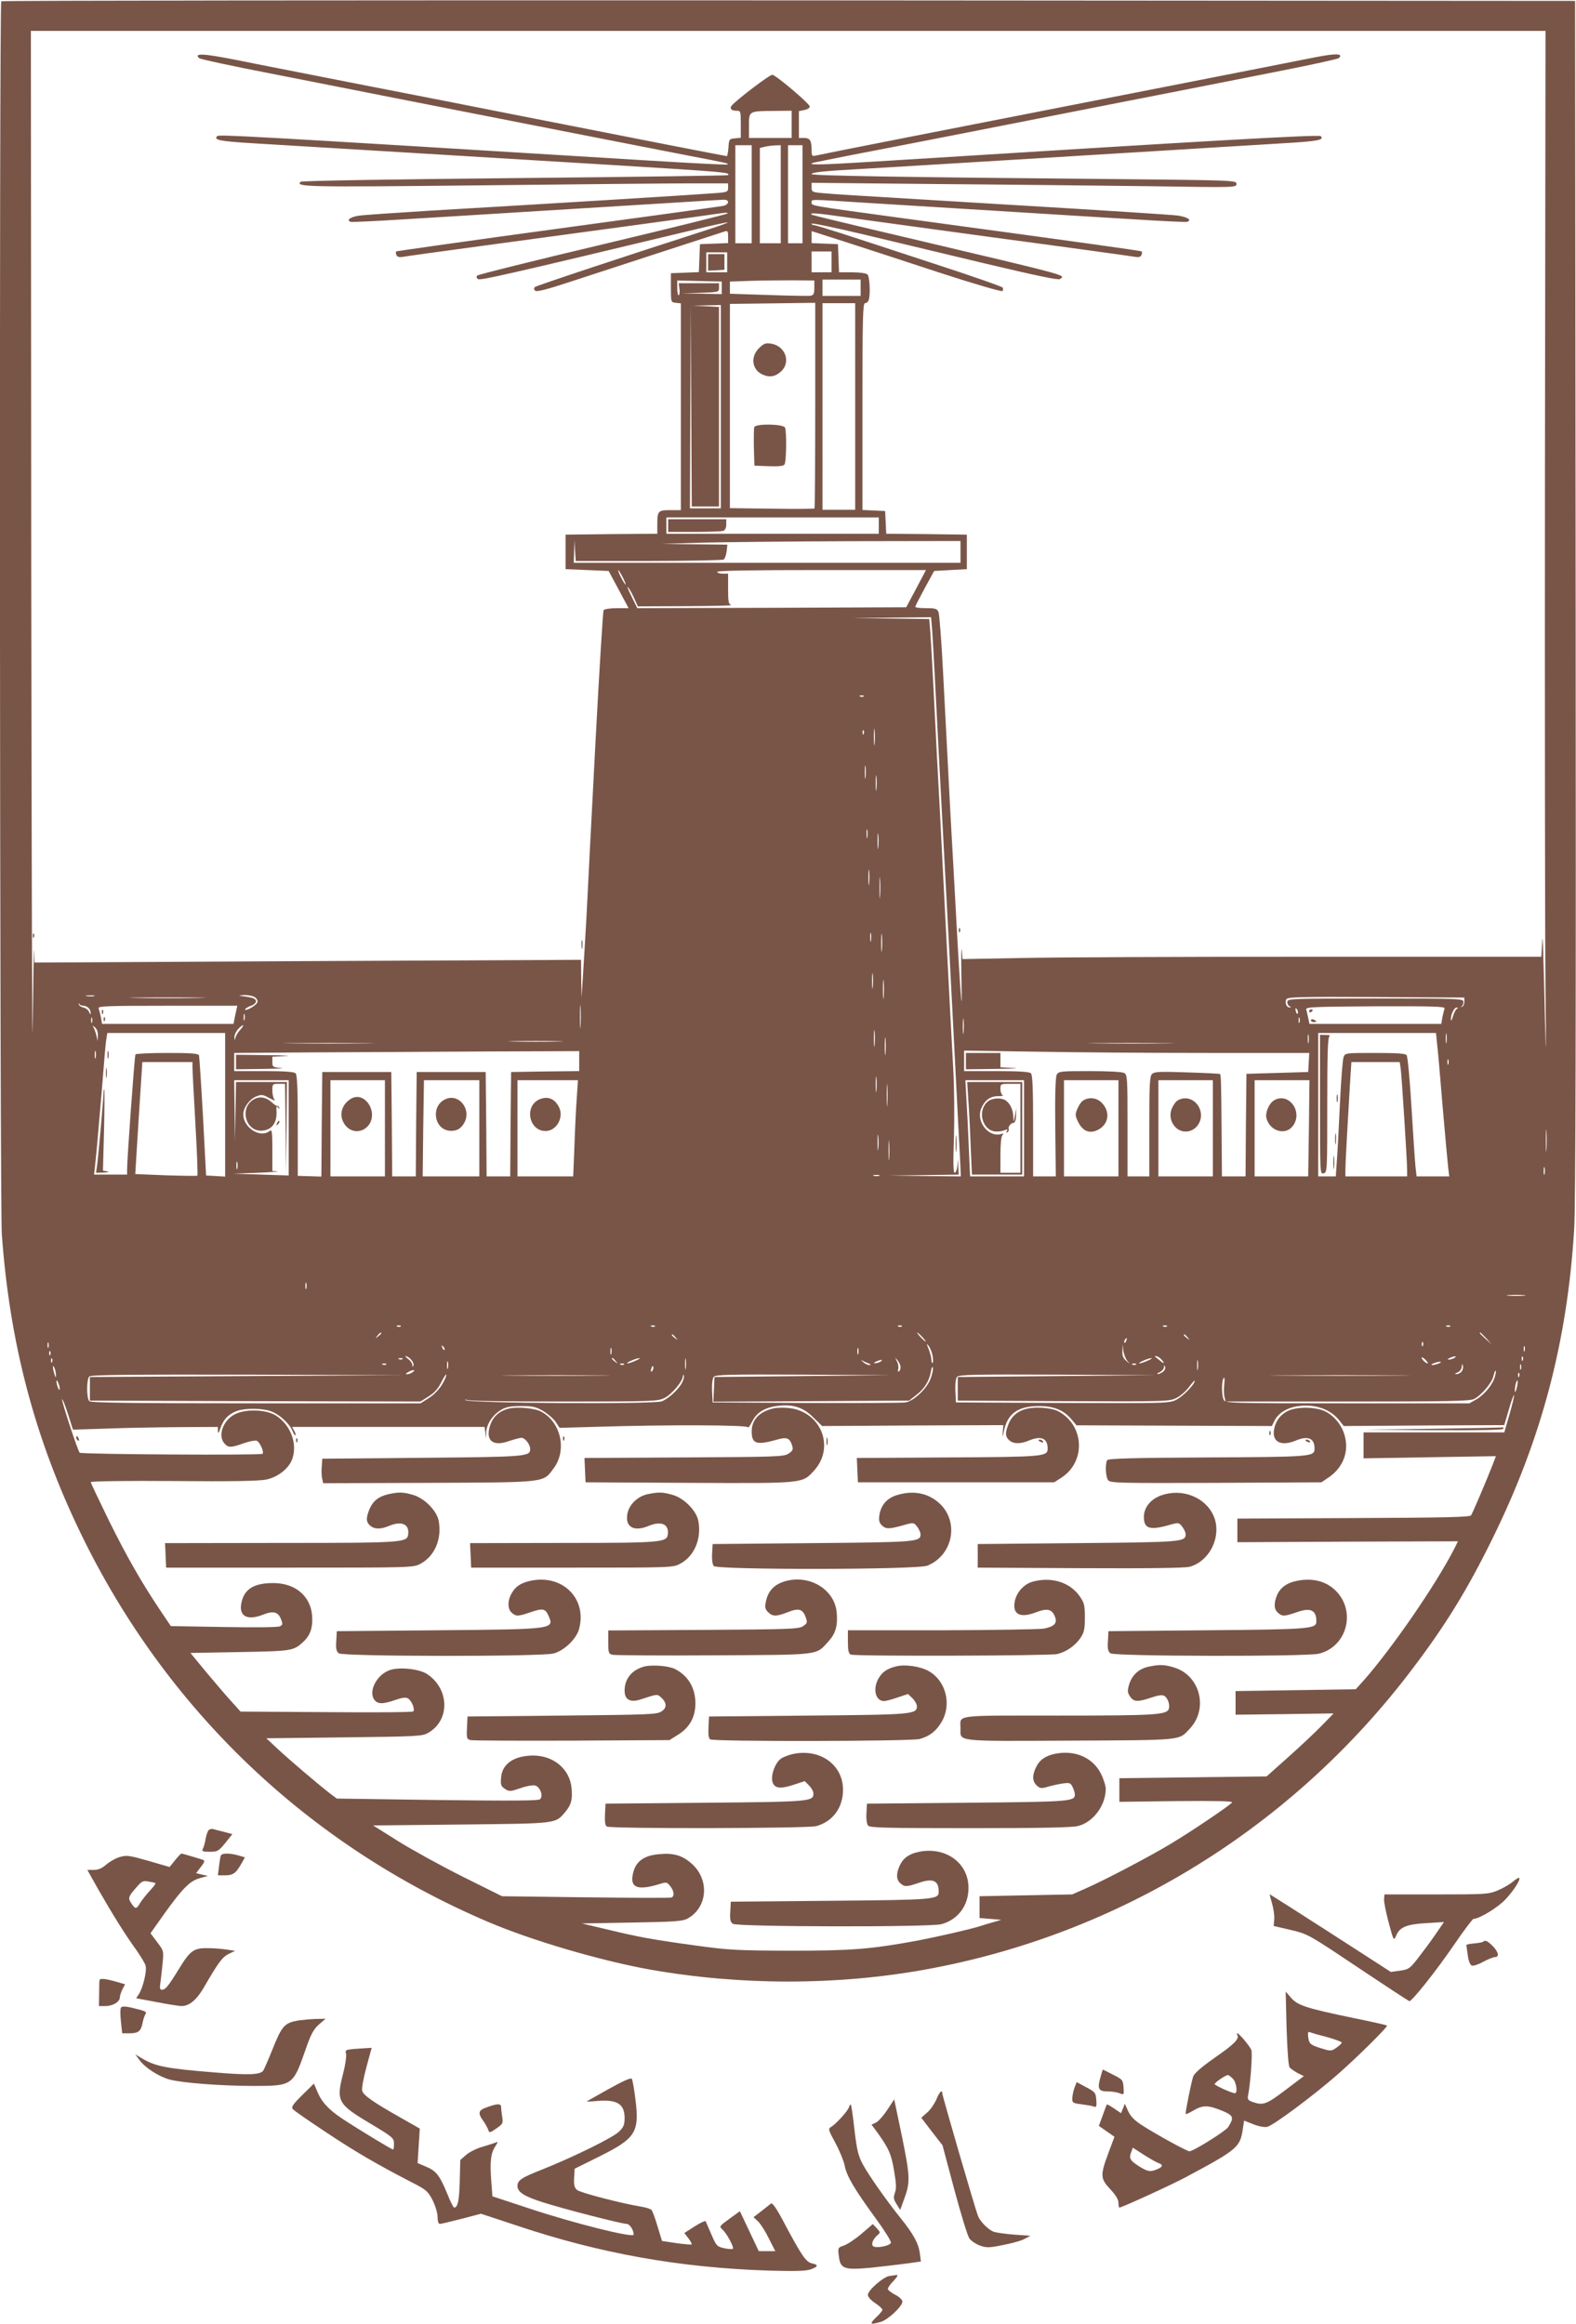 <?xml version="1.0" standalone="no"?>
<!DOCTYPE svg PUBLIC "-//W3C//DTD SVG 20010904//EN"
 "http://www.w3.org/TR/2001/REC-SVG-20010904/DTD/svg10.dtd">
<svg version="1.0" xmlns="http://www.w3.org/2000/svg"
 width="868pt" height="1280pt" viewBox="0 0 868 1280"
 preserveAspectRatio="xMidYMid meet">
<g transform="translate(0,1280) scale(0.1,-0.1)"
fill="#795548" stroke="none">
<path d="M7 12793 c-12 -11 -8 -6627 3 -6791 43 -599 181 -1124 434 -1647 469
-970 1251 -1717 2241 -2140 240 -103 622 -215 895 -264 497 -88 1029 -88 1515
0 1070 193 2026 784 2686 1659 182 240 302 436 439 715 271 550 412 1086 450
1705 8 121 10 1192 8 3470 l-3 3295 -4331 3 c-2382 1 -4334 -1 -4337 -5z
m8502 -2545 c-1 -1311 0 -2612 3 -2893 4 -344 3 -411 -2 -205 -12 488 -13 526
-17 448 l-4 -68 -1272 0 c-700 0 -1417 -3 -1594 -7 l-322 -6 -4 49 c-3 27 -4
-36 -2 -141 3 -164 2 -175 -5 -80 -4 61 -13 202 -19 315 -6 113 -22 405 -36
650 -13 245 -31 591 -40 770 -9 179 -21 335 -26 348 -8 19 -16 22 -69 22 -33
0 -60 3 -59 8 0 4 24 50 52 102 l52 95 90 5 90 5 0 95 0 95 -222 3 -222 2 -3
63 -3 62 -62 3 -63 3 0 569 c0 481 2 570 14 570 8 0 17 7 20 16 11 28 6 130
-6 142 -7 7 -41 12 -85 12 l-72 0 -3 78 -3 77 -72 3 -73 3 0 33 0 33 178 -57
c97 -31 332 -108 521 -170 190 -62 347 -108 352 -103 4 4 5 13 1 19 -4 6 -176
66 -382 133 -206 68 -436 143 -510 167 -75 24 -141 44 -148 44 -7 0 -12 4 -12
8 0 5 130 -22 289 -60 159 -38 463 -111 677 -162 270 -64 393 -90 402 -83 29
23 75 11 -843 228 -286 67 -522 124 -524 126 -14 11 16 10 104 -2 55 -8 449
-62 875 -120 426 -57 788 -107 803 -110 19 -3 30 0 34 11 3 8 4 17 1 19 -3 4
-350 52 -1330 185 -506 69 -488 66 -488 85 0 18 -14 18 265 0 127 -8 455 -28
730 -45 275 -17 626 -39 780 -48 154 -10 286 -16 293 -14 29 10 2 27 -54 35
-32 4 -432 30 -889 57 -980 59 -982 59 -1062 66 -59 5 -63 7 -63 31 l0 26 718
-7 c394 -3 921 -9 1170 -12 447 -7 452 -7 452 13 0 20 -9 20 -722 27 -1109 10
-1618 18 -1618 27 0 10 66 17 285 29 99 6 250 15 335 20 85 5 454 28 820 50
366 22 733 45 815 50 83 5 238 14 345 21 189 11 225 18 204 39 -10 10 -617
-25 -2473 -141 -289 -18 -365 -19 -320 -5 8 2 109 22 224 45 116 22 347 67
515 100 168 33 559 110 870 171 311 61 725 142 920 181 195 38 359 74 364 79
26 26 -16 27 -133 4 -69 -14 -375 -74 -680 -134 -567 -111 -709 -139 -1561
-306 -267 -52 -495 -98 -507 -101 -21 -5 -23 -1 -23 30 0 53 -9 67 -41 67
l-29 0 0 74 0 74 30 6 c16 3 30 11 30 19 0 15 -182 170 -206 175 -13 3 -207
-145 -226 -172 -10 -15 1 -26 28 -26 23 0 24 -2 24 -74 l0 -75 -32 -3 c-32 -3
-33 -5 -36 -50 -2 -27 -6 -48 -9 -48 -6 0 -494 95 -1178 230 -165 33 -532 105
-815 160 -283 56 -603 118 -710 140 -183 36 -232 38 -204 10 6 -6 183 -44 395
-85 211 -42 519 -102 684 -135 554 -109 1428 -281 1610 -316 225 -43 228 -44
222 -50 -2 -3 -193 7 -423 21 -2266 139 -2378 145 -2388 135 -21 -21 15 -28
194 -39 156 -9 1418 -86 2000 -121 617 -38 634 -40 619 -55 -3 -2 -531 -10
-1175 -16 -649 -6 -1173 -15 -1178 -20 -31 -29 28 -30 980 -20 533 6 1060 11
1172 11 l202 0 0 -24 c0 -23 -4 -25 -72 -30 -71 -6 -843 -54 -1563 -96 -192
-12 -372 -24 -399 -28 -47 -7 -71 -25 -44 -34 7 -2 139 4 293 14 154 9 505 31
780 48 275 17 603 37 730 45 126 8 240 15 252 15 33 0 29 -27 -4 -34 -16 -3
-426 -60 -913 -126 -486 -66 -886 -123 -888 -125 -3 -2 -2 -11 1 -19 4 -11 15
-14 34 -11 15 3 210 30 433 60 653 88 1282 174 1325 181 22 3 36 3 32 -2 -4
-4 -314 -81 -688 -170 -375 -89 -685 -166 -691 -172 -5 -5 -4 -13 4 -19 12 -9
146 21 1188 271 102 25 186 43 188 41 2 -2 -47 -20 -110 -40 -467 -150 -945
-309 -952 -316 -6 -6 -6 -13 1 -20 8 -8 61 5 194 49 331 108 824 269 847 276
20 7 22 4 22 -28 l0 -35 -77 -3 -78 -3 -3 -77 -3 -77 -77 -3 -77 -3 0 -80 c0
-80 0 -80 28 -83 l27 -3 0 -570 0 -569 -59 0 c-67 0 -71 -4 -71 -81 l0 -49
-252 -2 -253 -3 0 -95 0 -95 119 -5 118 -5 55 -102 55 -103 -66 0 c-36 0 -68
-5 -72 -11 -3 -6 -24 -338 -45 -738 -21 -399 -43 -827 -49 -951 -7 -124 -16
-274 -20 -335 l-7 -110 -2 104 -1 104 -1505 -7 -1505 -8 -2 64 c-2 35 -5 -151
-8 -412 -3 -261 -6 865 -8 2503 l-2 2977 4171 0 4171 0 -3 -2382z m-4149 1867
l0 -75 -117 0 -118 0 0 67 c0 82 -2 81 138 82 l97 1 0 -75z m-220 -385 l0
-270 -45 0 -45 0 0 270 0 270 45 0 45 0 0 -270z m160 0 l0 -270 -57 0 -58 0 0
262 0 263 25 6 c14 4 40 7 58 8 l32 1 0 -270z m120 0 l0 -270 -40 0 -40 0 0
270 0 270 40 0 40 0 0 -270z m160 -372 l0 -58 -55 0 -55 0 0 58 0 57 55 0 55
0 0 -57z m-575 -3 l0 -55 -57 0 -58 0 0 55 0 55 58 0 57 0 0 -55z m-30 -141
l0 -34 -110 2 -110 2 103 3 c101 4 102 4 102 28 l0 25 -111 0 -111 0 4 -30 c3
-17 1 -33 -4 -36 -4 -3 -8 14 -8 38 l0 43 122 -3 123 -3 0 -35z m510 1 c0 -32
-4 -41 -20 -44 -10 -2 -115 0 -232 4 l-213 7 0 34 0 33 113 4 c61 2 166 3 232
3 l120 -1 0 -40z m255 0 l0 -45 -105 0 -105 0 0 45 0 45 105 0 105 0 0 -45z
m-250 -647 c0 -311 -2 -567 -4 -569 -2 -2 -108 -3 -235 -1 l-231 3 0 562 0
563 235 3 235 3 0 -564z m220 -7 l0 -569 -90 0 -90 0 0 569 0 569 90 0 90 0 0
-569z m-825 -551 l75 0 0 550 0 549 -72 4 -73 3 78 2 77 2 0 -560 0 -560 -85
0 -85 0 2 563 3 562 2 -557 3 -558 75 0z m955 -105 l0 -45 -585 0 -585 0 0 45
0 45 585 0 585 0 0 -45z m-1267 -195 c221 0 407 4 413 8 6 4 13 24 16 45 l4
37 -181 2 -180 2 220 7 c121 3 491 7 823 8 l602 1 0 -60 0 -60 -1065 0 -1065
0 2 63 2 62 3 -57 4 -58 402 0z m-143 -90 c11 -22 18 -40 15 -40 -2 0 -14 18
-25 40 -11 22 -18 40 -15 40 2 0 14 -18 25 -40z m1616 -62 l-55 -103 -740 -3
-741 -2 -30 61 c-17 34 -27 59 -23 56 5 -3 20 -28 33 -56 l23 -51 266 1 c146
1 258 3 249 6 -15 4 -18 17 -18 89 l0 84 -30 0 c-16 0 -30 5 -30 10 0 7 198
10 575 10 l575 0 -54 -102z m88 -230 c3 -40 10 -167 16 -283 6 -115 15 -291
20 -390 26 -481 30 -564 40 -750 6 -110 15 -279 20 -375 5 -96 14 -269 20
-385 6 -115 15 -291 20 -390 5 -99 12 -237 16 -307 l6 -128 -198 2 -199 3 193
2 192 3 -2 43 -1 42 -4 -37 c-2 -21 -9 -38 -15 -38 -8 0 -9 56 -4 195 3 108 2
277 -4 378 -6 100 -26 488 -45 862 -19 374 -39 763 -45 865 -5 102 -14 280
-20 395 -6 116 -13 243 -16 282 l-6 73 -211 3 -212 2 217 3 216 2 6 -72z
m-377 -364 c-3 -3 -12 -4 -19 -1 -8 3 -5 6 6 6 11 1 17 -2 13 -5z m60 -261
c-2 -21 -4 -4 -4 37 0 41 2 58 4 38 2 -21 2 -55 0 -75z m-60 55 c-3 -8 -6 -5
-6 6 -1 11 2 17 5 13 3 -3 4 -12 1 -19z m10 -240 c-2 -18 -4 -6 -4 27 0 33 2
48 4 33 2 -15 2 -42 0 -60z m60 -65 c-2 -21 -4 -6 -4 32 0 39 2 55 4 38 2 -18
2 -50 0 -70z m-50 -265 c-2 -13 -4 -5 -4 17 -1 22 1 32 4 23 2 -10 2 -28 0
-40z m60 -55 c-2 -21 -4 -6 -4 32 0 39 2 55 4 38 2 -18 2 -50 0 -70z m-50
-200 c-2 -21 -4 -6 -4 32 0 39 2 55 4 38 2 -18 2 -50 0 -70z m60 -70 c-2 -27
-3 -5 -3 47 0 52 1 74 3 48 2 -27 2 -69 0 -95z m10 -295 c-2 -24 -4 -7 -4 37
0 44 2 63 4 43 2 -21 2 -57 0 -80z m-60 50 c-2 -13 -4 -5 -4 17 -1 22 1 32 4
23 2 -10 2 -28 0 -40z m10 -255 c-2 -21 -4 -6 -4 32 0 39 2 55 4 38 2 -18 2
-50 0 -70z m60 -55 c-2 -24 -4 -5 -4 42 0 47 2 66 4 43 2 -24 2 -62 0 -85z
m-4349 5 c-10 -2 -28 -2 -40 0 -13 2 -5 4 17 4 22 1 32 -1 23 -4z m887 -7 c10
-7 16 -20 12 -28 -6 -17 -67 -51 -67 -38 0 4 14 13 30 19 17 5 30 17 30 25 0
15 -17 22 -75 29 -24 3 -22 4 11 6 22 0 49 -5 59 -13z m-313 -3 c-95 -2 -248
-2 -340 0 -92 1 -14 3 173 3 187 0 262 -2 167 -3z m6973 -22 c0 -13 -6 -25
-13 -27 -7 -1 -8 0 -2 3 5 2 10 13 10 24 0 18 -14 19 -485 19 -471 0 -485 -1
-485 -19 0 -11 6 -22 13 -24 9 -4 9 -6 -1 -6 -16 -1 -26 24 -18 44 5 13 66 15
493 13 l488 -3 0 -24z m-4868 -133 c-2 -29 -3 -6 -3 52 0 58 1 81 3 53 2 -29
2 -77 0 -105z m-2738 112 c21 0 41 -19 40 -39 0 -11 -3 -10 -8 4 -4 11 -18 22
-31 25 -13 3 -25 11 -26 18 -1 7 0 8 3 2 2 -5 12 -10 22 -10z m837 -50 l-10
-50 -362 0 -362 0 -6 36 c-4 19 -10 42 -13 50 -4 12 50 14 379 14 l385 0 -11
-50z m6660 35 c-2 -7 -8 -30 -12 -49 l-6 -36 -363 0 -363 0 -7 33 c-4 17 -8
39 -11 47 -3 13 45 15 382 17 320 1 385 -1 380 -12z m-808 -26 c-3 -8 -7 -3
-11 10 -4 17 -3 21 5 13 5 -5 8 -16 6 -23z m875 23 c-6 -4 -16 -23 -21 -42 -6
-19 -11 -27 -11 -18 -2 27 17 68 31 68 10 0 10 -2 1 -8z m-6676 -59 c-3 -10
-5 -4 -5 12 0 17 2 24 5 18 2 -7 2 -21 0 -30z m3960 -70 c-2 -21 -4 -6 -4 32
0 39 2 55 4 38 2 -18 2 -50 0 -70z m-4800 55 c-3 -7 -5 -2 -5 12 0 14 2 19 5
13 2 -7 2 -19 0 -25z m6650 0 c-3 -7 -5 -2 -5 12 0 14 2 19 5 13 2 -7 2 -19 0
-25z m-5834 -41 c-12 -12 -23 -31 -26 -42 -4 -18 -5 -18 -6 2 0 12 9 33 22 46
28 29 37 25 10 -6z m-784 -31 l-1 -31 -7 31 c-4 17 -12 37 -16 45 -8 12 -6 12
8 0 10 -8 17 -26 16 -45z m4278 -53 c-2 -21 -4 -4 -4 37 0 41 2 58 4 38 2 -21
2 -55 0 -75z m3150 15 c-2 -13 -4 -3 -4 22 0 25 2 35 4 23 2 -13 2 -33 0 -45z
m-6727 -344 l0 -395 -52 3 -53 3 -17 325 c-10 178 -20 330 -22 337 -4 10 -46
13 -175 13 -93 0 -172 -4 -175 -8 -5 -8 -46 -575 -46 -634 l0 -28 -91 0 -91 0
6 53 c3 28 11 106 16 172 6 66 15 170 20 230 5 61 12 144 15 185 3 41 8 90 11
108 l5 32 324 0 325 0 0 -396z m3637 284 c-2 -24 -4 -7 -4 37 0 44 2 63 4 43
2 -21 2 -57 0 -80z m2330 60 c-2 -13 -4 -5 -4 17 -1 22 1 32 4 23 2 -10 2 -28
0 -40z m707 0 c4 -29 18 -186 31 -348 14 -162 28 -316 31 -342 l6 -48 -90 0
-90 0 -6 53 c-3 28 -13 176 -22 327 -9 151 -21 281 -27 288 -7 9 -54 12 -173
12 -161 0 -165 0 -174 -22 -5 -13 -14 -126 -20 -253 -6 -126 -13 -269 -17
-317 l-6 -88 -48 0 -49 0 0 395 0 395 324 0 325 0 5 -52z m-4841 5 c-68 -2
-178 -2 -245 0 -68 1 -13 3 122 3 135 0 190 -2 123 -3z m-1060 -10 c-112 -2
-294 -2 -405 0 -112 1 -21 2 202 2 223 0 314 -1 203 -2z m4410 0 c-106 -2
-280 -2 -385 0 -106 1 -20 2 192 2 212 0 298 -1 193 -2z m-5896 -80 c-3 -10
-5 -2 -5 17 0 19 2 27 5 18 2 -10 2 -26 0 -35z m2663 -18 l0 -55 -187 -2 -188
-3 -3 -287 -2 -288 -65 0 -65 0 -2 288 -3 287 -190 0 -190 0 -3 -287 -2 -288
-65 0 -65 0 -2 288 -3 287 -190 0 -190 0 -3 -288 -2 -288 -65 2 -65 2 0 277
c0 201 -3 279 -12 288 -8 8 -62 12 -175 12 l-163 0 0 50 0 50 413 3 c226 1
654 3 950 5 l537 2 0 -55z m3462 45 l559 0 -3 -52 -3 -53 -170 -5 -170 -5 -3
-282 -2 -283 -65 0 -65 0 -2 248 c-2 270 -3 311 -9 316 -2 2 -84 6 -181 9
-151 5 -180 4 -193 -9 -13 -13 -15 -57 -15 -290 l0 -274 -60 0 -60 0 0 280 c0
266 -1 280 -19 290 -12 6 -92 10 -190 10 -160 0 -171 -1 -181 -20 -7 -13 -10
-112 -8 -290 l3 -270 -62 0 -63 0 0 278 c0 203 -3 281 -12 290 -8 8 -65 12
-190 12 l-178 0 0 57 0 56 392 -6 c215 -4 643 -7 950 -7z m1325 -62 c-3 -7 -5
-2 -5 12 0 14 2 19 5 13 2 -7 2 -19 0 -25z m-6917 -15 c0 -16 7 -155 16 -311
9 -156 14 -286 11 -288 -2 -2 -80 -1 -173 2 l-169 7 19 308 20 309 138 0 138
0 0 -27z m6654 -5 c6 -38 36 -516 36 -565 l0 -33 -170 0 -170 0 0 38 c0 36 13
269 26 485 l7 107 133 0 133 0 5 -32z m-2887 -125 c-2 -21 -4 -6 -4 32 0 39 2
55 4 38 2 -18 2 -50 0 -70z m60 -75 c-2 -29 -3 -8 -3 47 0 55 1 79 3 53 2 -26
2 -71 0 -100z m-3297 -130 l0 -263 -152 5 -153 5 135 5 c74 3 123 7 108 8
l-28 2 0 116 c0 97 -2 115 -14 105 -51 -43 -146 16 -146 91 0 36 34 83 70 98
30 12 37 12 74 -9 23 -12 35 -16 29 -10 -7 7 -13 30 -13 51 0 37 1 38 35 38
l35 0 3 -247 2 -248 3 253 2 252 -140 0 -140 0 -3 -162 -3 -163 -2 168 -2 167
150 0 150 0 0 -262z m530 -3 l0 -265 -150 0 -150 0 0 265 0 265 150 0 150 0 0
-265z m520 0 l0 -265 -156 0 -156 0 3 265 4 265 153 0 152 0 0 -265z m537 173
c-4 -51 -10 -171 -13 -265 l-7 -173 -154 0 -153 0 0 265 0 265 166 0 167 0 -6
-92z m2463 -173 l0 -265 -148 0 -149 0 -7 153 c-3 83 -9 203 -13 265 l-6 112
161 0 162 0 0 -265z m520 0 l0 -265 -150 0 -150 0 0 265 0 265 150 0 150 0 0
-265z m520 0 l0 -265 -150 0 -150 0 0 265 0 265 150 0 150 0 0 -265z m529 0
l-4 -265 -147 0 -148 0 0 265 0 265 151 0 151 0 -3 -265z m1308 -117 c-2 -29
-3 -8 -3 47 0 55 1 79 3 53 2 -26 2 -71 0 -100z m-3680 5 c-2 -21 -4 -6 -4 32
0 39 2 55 4 38 2 -18 2 -50 0 -70z m60 -56 c-2 -23 -3 -1 -3 48 0 50 1 68 3
42 2 -26 2 -67 0 -90z m-3590 -54 c-3 -10 -5 -2 -5 17 0 19 2 27 5 18 2 -10 2
-26 0 -35z m7200 -30 c-3 -10 -5 -2 -5 17 0 19 2 27 5 18 2 -10 2 -26 0 -35z
m-3664 -10 c-7 -2 -21 -2 -30 0 -10 3 -4 5 12 5 17 0 24 -2 18 -5z m-3156
-620 c-3 -10 -5 -4 -5 12 0 17 2 24 5 18 2 -7 2 -21 0 -30z m6706 -40 c-24 -2
-62 -2 -85 0 -24 2 -5 4 42 4 47 0 66 -2 43 -4z m-6186 -169 c-3 -3 -12 -4
-19 -1 -8 3 -5 6 6 6 11 1 17 -2 13 -5z m1400 0 c-3 -3 -12 -4 -19 -1 -8 3 -5
6 6 6 11 1 17 -2 13 -5z m1360 0 c-3 -3 -12 -4 -19 -1 -8 3 -5 6 6 6 11 1 17
-2 13 -5z m1460 0 c-3 -3 -12 -4 -19 -1 -8 3 -5 6 6 6 11 1 17 -2 13 -5z
m1560 0 c-3 -3 -12 -4 -19 -1 -8 3 -5 6 6 6 11 1 17 -2 13 -5z m-5887 -38 c0
-2 -8 -10 -17 -17 -16 -13 -17 -12 -4 4 13 16 21 21 21 13z m2980 -21 c13 -14
21 -25 18 -25 -2 0 -15 11 -28 25 -13 14 -21 25 -18 25 2 0 15 -11 28 -25z
m3106 -7 l29 -33 -32 29 c-31 28 -38 36 -30 36 2 0 16 -15 33 -32z m-4465 5
c13 -16 12 -17 -3 -4 -10 7 -18 15 -18 17 0 8 8 3 21 -13z m2820 0 c13 -16 12
-17 -3 -4 -10 7 -18 15 -18 17 0 8 8 3 21 -13z m-338 -18 c-3 -9 -8 -14 -10
-11 -3 3 -2 9 2 15 9 16 15 13 8 -4z m-5936 -37 c-3 -7 -5 -2 -5 12 0 14 2 19
5 13 2 -7 2 -19 0 -25z m7570 10 c-3 -8 -6 -5 -6 6 -1 11 2 17 5 13 3 -3 4
-12 1 -19z m-2701 -55 c4 -19 4 -37 0 -40 -3 -4 -6 4 -6 16 0 12 -7 38 -15 59
-13 32 -13 35 0 18 8 -11 18 -35 21 -53z m-2688 32 c-3 -3 -9 2 -12 12 -6 14
-5 15 5 6 7 -7 10 -15 7 -18z m3760 -60 c17 -20 17 -20 -5 -1 -17 14 -23 29
-21 55 l1 36 4 -35 c3 -19 12 -44 21 -55z m2189 53 c-3 -7 -5 -2 -5 12 0 14 2
19 5 13 2 -7 2 -19 0 -25z m-5030 -15 c-3 -10 -5 -4 -5 12 0 17 2 24 5 18 2
-7 2 -21 0 -30z m1360 0 c-3 -10 -5 -4 -5 12 0 17 2 24 5 18 2 -7 2 -21 0 -30z
m-4450 -5 c-3 -8 -6 -5 -6 6 -1 11 2 17 5 13 3 -3 4 -12 1 -19z m1987 -27 c10
-11 16 -26 13 -33 -4 -9 -6 -7 -6 4 -1 9 -11 24 -23 32 -12 9 -18 16 -12 16 6
0 19 -9 28 -19z m1513 -48 c-2 -16 -4 -5 -4 22 0 28 2 40 4 28 2 -13 2 -35 0
-50z m2617 51 c24 -24 19 -30 -6 -8 -13 10 -25 20 -27 21 -2 2 1 3 7 3 6 0 18
-7 26 -16z m1470 -23 c-5 -6 -34 20 -34 30 0 5 8 1 18 -8 10 -10 17 -20 16
-22z m146 29 c-8 -5 -22 -9 -30 -9 -10 0 -8 3 5 9 27 12 43 12 25 0z m377 -12
c-3 -8 -6 -5 -6 6 -1 11 2 17 5 13 3 -3 4 -12 1 -19z m-8100 -10 c-3 -8 -6 -5
-6 6 -1 11 2 17 5 13 3 -3 4 -12 1 -19z m1930 16 c-3 -3 -12 -4 -19 -1 -8 3
-5 6 6 6 11 1 17 -2 13 -5z m1174 -11 c13 -16 12 -17 -3 -4 -10 7 -18 15 -18
17 0 8 8 3 21 -13z m110 2 c-18 -8 -38 -15 -45 -15 -15 1 46 28 64 29 8 0 0
-6 -19 -14z m1280 -14 c15 -6 18 -10 8 -10 -9 -1 -25 7 -36 17 -10 9 -14 14
-8 10 6 -4 22 -12 36 -17z m179 -22 c0 -10 -4 -20 -9 -23 -5 -4 -7 3 -4 13 3
10 0 30 -7 42 -11 23 -10 23 4 5 9 -11 16 -28 16 -37z m1361 36 c-18 -8 -38
-15 -45 -15 -15 1 46 28 64 29 8 0 0 -6 -19 -14z m276 -47 c-2 -13 -4 -3 -4
22 0 25 2 35 4 23 2 -13 2 -33 0 -45z m-4130 5 c-3 -10 -5 -2 -5 17 0 19 2 27
5 18 2 -10 2 -26 0 -35z m2383 37 c-8 -5 -22 -9 -30 -9 -10 0 -8 3 5 9 27 12
43 12 25 0z m3075 -10 c-11 -5 -27 -9 -35 -9 -9 0 -8 4 5 9 11 5 27 9 35 9 9
0 8 -4 -5 -9z m-5798 -6 c-3 -3 -12 -4 -19 -1 -8 3 -5 6 6 6 11 1 17 -2 13 -5z
m1310 0 c-3 -3 -12 -4 -19 -1 -8 3 -5 6 6 6 11 1 17 -2 13 -5z m2820 0 c-3 -3
-12 -4 -19 -1 -8 3 -5 6 6 6 11 1 17 -2 13 -5z m1793 -39 c-7 -8 -20 -15 -29
-14 -11 0 -9 3 7 9 13 6 22 19 23 32 1 18 2 19 6 5 3 -10 -1 -24 -7 -32z m327
13 c-3 -7 -5 -2 -5 12 0 14 2 19 5 13 2 -7 2 -19 0 -25z m-8069 -33 c0 -16 -2
-15 -8 5 -11 34 -11 60 0 35 5 -11 8 -29 8 -40z m3284 23 c-8 -8 -9 -4 -5 13
4 13 8 18 11 10 2 -7 -1 -18 -6 -23z m1533 -43 c-20 -54 -92 -122 -137 -130
-18 -3 -265 -4 -548 -3 l-515 3 -3 63 c-2 38 2 69 9 78 10 12 88 14 493 12
l481 -3 -485 -5 -485 -5 -3 -68 -3 -68 539 3 539 3 37 29 c47 35 74 79 83 131
4 23 9 32 11 21 2 -10 -4 -38 -13 -61z m1279 38 c-10 -7 -23 -13 -28 -12 -6 0
-1 5 12 11 12 6 22 18 23 27 0 13 2 13 6 2 3 -8 -2 -20 -13 -28z m-4134 -3
c-8 -6 -22 -10 -30 -10 -8 0 -4 6 10 13 27 15 44 12 20 -3z m5965 -17 c-10
-45 -56 -102 -100 -129 l-42 -24 -671 0 c-653 0 -672 1 -682 19 -12 24 -13
101 -1 120 5 8 7 -4 4 -32 -3 -25 -3 -57 1 -71 l6 -26 671 0 c563 0 674 2 698
14 40 21 98 89 106 125 4 17 9 31 12 31 3 0 2 -12 -2 -27z m-5800 -49 c-16
-27 -46 -58 -73 -75 l-46 -29 -906 0 c-691 0 -909 3 -918 12 -16 16 -16 120 0
136 9 9 214 11 872 10 l861 -3 -865 -5 -865 -5 0 -65 0 -65 910 -3 911 -2 46
29 c32 20 52 44 69 78 13 27 26 46 27 41 2 -4 -8 -29 -23 -54z m5932 44 c-3
-8 -6 -5 -6 6 -1 11 2 17 5 13 3 -3 4 -12 1 -19z m-5064 5 c-134 -2 -352 -2
-485 0 -134 1 -25 2 242 2 267 0 376 -1 243 -2z m453 -40 c-19 -37 -74 -87
-111 -102 -45 -17 -1077 -11 -1081 7 -1 7 0 8 3 2 3 -7 181 -10 529 -10 507 0
526 1 565 20 40 21 98 90 100 119 0 9 3 11 5 4 3 -6 -1 -24 -10 -40z m2064 37
l-545 -5 0 -65 0 -65 583 -3 c569 -2 583 -2 622 18 22 11 54 39 70 62 17 22
30 37 30 32 0 -20 -64 -85 -101 -104 -37 -20 -58 -20 -626 -18 l-588 3 -3 63
c-2 38 2 69 9 78 10 12 97 14 553 12 l541 -3 -545 -5z m1873 3 c-172 -2 -454
-2 -625 0 -172 1 -32 2 312 2 344 0 484 -1 313 -2z m-7364 -73 c0 -9 -4 -8 -9
5 -5 11 -9 27 -9 35 0 9 4 8 9 -5 5 -11 9 -27 9 -35z m8026 10 c-4 -17 -9 -30
-11 -27 -2 2 -1 18 2 36 4 17 9 30 11 27 3 -2 2 -19 -2 -36z m-41 -150 l-29
-100 -387 0 -388 0 0 -72 0 -71 365 6 364 6 -20 -52 c-32 -82 -108 -261 -117
-274 -6 -10 -151 -13 -648 -15 l-639 -3 0 -65 0 -65 608 3 607 2 -20 -40
c-101 -198 -340 -545 -498 -725 l-45 -50 -331 -5 -331 -5 0 -65 0 -65 270 3
270 4 -65 -67 c-36 -37 -119 -115 -184 -173 l-120 -107 -405 -5 -406 -5 0 -65
0 -65 314 4 c214 2 312 0 307 -7 -8 -14 -218 -156 -336 -227 -112 -68 -363
-200 -470 -247 l-75 -33 -255 -5 -255 -5 0 -60 0 -60 60 -5 60 -5 -45 -13
c-25 -7 -59 -17 -76 -23 -59 -18 -230 -57 -339 -78 -260 -48 -365 -56 -700
-56 -291 1 -338 3 -520 28 -240 33 -318 47 -495 90 l-135 32 275 5 c237 4 279
7 307 22 110 61 122 213 24 301 -51 46 -99 61 -177 54 -92 -7 -138 -43 -150
-119 -11 -67 32 -81 145 -47 41 13 44 13 62 -10 22 -27 25 -57 7 -63 -7 -3
-220 -2 -473 1 l-460 6 -215 107 c-118 59 -278 147 -355 195 l-140 88 485 5
c535 6 517 3 574 70 32 39 40 67 34 131 -10 105 -99 179 -212 179 -104 -1
-170 -45 -176 -120 -4 -42 -1 -49 23 -65 22 -14 29 -13 83 5 32 12 69 18 81
15 28 -7 47 -59 27 -76 -10 -8 -149 -9 -566 -4 l-553 8 -40 30 c-69 54 -217
180 -284 242 l-64 60 429 5 c410 5 431 6 464 26 120 70 115 242 -8 323 -43 28
-150 40 -204 22 -72 -24 -121 -117 -86 -164 18 -24 45 -25 112 -2 43 15 61 17
74 9 20 -13 39 -60 28 -71 -4 -5 -220 -6 -479 -4 l-472 3 -55 61 c-30 33 -92
106 -138 161 l-83 101 273 5 c286 5 294 7 346 54 37 33 52 70 52 126 0 120
-86 200 -215 200 -105 0 -159 -32 -175 -107 -17 -75 31 -102 119 -67 55 22 82
16 98 -23 11 -29 11 -33 -5 -41 -10 -6 -143 -7 -309 -4 l-292 5 -56 83 c-106
158 -187 300 -286 500 -54 111 -99 205 -99 210 0 5 193 8 455 6 320 -3 471 0
511 8 66 14 127 62 145 117 27 82 -10 181 -87 233 -53 36 -165 41 -228 11 -67
-33 -99 -119 -59 -163 21 -23 35 -23 105 2 31 11 63 17 72 14 17 -7 42 -62 32
-72 -9 -9 -999 -3 -1007 6 -11 11 -100 283 -97 294 2 5 16 -30 32 -79 l28 -88
187 6 c102 4 282 7 399 8 l212 1 0 -22 c1 -17 5 -12 14 15 17 47 38 71 81 91
43 21 154 21 203 0 45 -18 97 -67 113 -106 6 -16 14 -27 16 -24 3 2 0 14 -7
25 l-11 21 530 0 530 0 4 -32 4 -33 1 36 c2 45 37 97 82 123 26 16 53 21 110
21 64 0 82 -4 123 -28 26 -16 57 -43 68 -60 l21 -32 212 6 c392 12 826 10 826
-3 0 -7 10 8 23 32 26 52 72 79 149 87 80 8 135 -11 189 -66 l47 -46 499 3
499 2 -3 -37 c-2 -36 -2 -35 7 7 20 94 77 134 190 135 85 0 139 -22 183 -75
l26 -31 538 -2 538 -2 15 30 c21 42 72 73 134 80 90 12 173 -18 221 -77 l26
-33 442 3 442 2 25 85 c13 46 26 82 29 80 2 -3 -9 -50 -25 -105z"/>
<path d="M5281 7674 c0 -11 3 -14 6 -6 3 7 2 16 -1 19 -3 4 -6 -2 -5 -13z"/>
<path d="M181 7644 c0 -11 3 -14 6 -6 3 7 2 16 -1 19 -3 4 -6 -2 -5 -13z"/>
<path d="M3203 7595 c0 -22 2 -30 4 -17 2 12 2 30 0 40 -3 9 -5 -1 -4 -23z"/>
<path d="M3900 11355 l0 -46 45 2 45 3 0 43 0 43 -45 0 -45 0 0 -45z"/>
<path d="M4180 10882 c-49 -49 -38 -121 22 -146 39 -17 71 -10 103 21 51 52
19 137 -57 150 -32 5 -41 1 -68 -25z"/>
<path d="M4154 10447 c-2 -7 -3 -58 -2 -113 l3 -99 79 -3 c57 -2 82 1 87 10
10 15 12 179 3 202 -8 21 -162 24 -170 3z"/>
<path d="M3680 9905 l0 -35 144 0 c79 0 151 3 160 6 10 4 16 18 16 35 l0 29
-160 0 -160 0 0 -35z"/>
<path d="M5263 6500 c0 -41 2 -58 4 -37 2 20 2 54 0 75 -2 20 -4 3 -4 -38z"/>
<path d="M561 7224 c0 -11 3 -14 6 -6 3 7 2 16 -1 19 -3 4 -6 -2 -5 -13z"/>
<path d="M571 7184 c0 -11 3 -14 6 -6 3 7 2 16 -1 19 -3 4 -6 -2 -5 -13z"/>
<path d="M7210 7229 c0 -5 5 -7 10 -4 6 3 10 8 10 11 0 2 -4 4 -10 4 -5 0 -10
-5 -10 -11z"/>
<path d="M7220 7180 c0 -6 7 -10 15 -10 8 0 15 2 15 4 0 2 -7 6 -15 10 -8 3
-15 1 -15 -4z"/>
<path d="M592 6990 c0 -19 2 -27 5 -17 2 9 2 25 0 35 -3 9 -5 1 -5 -18z"/>
<path d="M583 6890 c0 -25 2 -35 4 -22 2 12 2 32 0 45 -2 12 -4 2 -4 -23z"/>
<path d="M570 6778 c0 -31 -28 -342 -35 -395 l-6 -43 43 1 c26 1 33 4 19 6
l-24 5 6 224 c3 123 3 224 1 224 -2 0 -4 -10 -4 -22z"/>
<path d="M7270 6716 c0 -379 0 -384 20 -379 20 5 20 14 20 378 0 289 3 374 13
378 6 3 -3 6 -20 6 l-33 1 0 -384z"/>
<path d="M7362 6750 c0 -19 2 -27 5 -17 2 9 2 25 0 35 -3 9 -5 1 -5 -18z"/>
<path d="M7353 6525 c0 -27 2 -38 4 -22 2 15 2 37 0 50 -2 12 -4 0 -4 -28z"/>
<path d="M7343 6395 c0 -33 2 -45 4 -27 2 18 2 45 0 60 -2 15 -4 0 -4 -33z"/>
<path d="M1300 6950 l0 -40 148 2 c81 1 126 3 100 5 -45 4 -48 6 -48 33 l0 29
73 4 c39 1 -6 4 -100 5 l-173 2 0 -40z"/>
<path d="M5320 6955 l0 -45 168 2 c92 1 134 4 95 5 l-73 4 0 39 0 40 -95 0
-95 0 0 -45z"/>
<path d="M1399 6745 c-83 -45 -47 -181 46 -173 51 4 80 42 78 101 -2 31 0 38
8 27 7 -10 9 -11 7 -2 -2 8 -6 12 -10 10 -3 -2 -17 7 -30 19 -31 29 -67 36
-99 18z"/>
<path d="M1526 6613 c-6 -14 -5 -15 5 -6 7 7 10 15 7 18 -3 3 -9 -2 -12 -12z"/>
<path d="M1935 6749 c-50 -29 -69 -85 -43 -132 28 -54 93 -64 133 -21 64 69
-12 196 -90 153z"/>
<path d="M2460 6748 c-92 -33 -72 -177 25 -177 34 0 56 14 73 46 38 71 -27
157 -98 131z"/>
<path d="M2972 6745 c-86 -37 -60 -175 33 -175 61 0 103 77 73 133 -24 46 -61
60 -106 42z"/>
<path d="M5333 6743 c4 -54 10 -169 13 -255 l7 -158 138 0 139 0 0 255 0 255
-151 0 -152 0 6 -97z m287 -158 l0 -245 -55 0 -55 0 0 98 c0 60 4 102 11 109
9 9 7 10 -10 6 -69 -18 -136 71 -107 141 20 46 49 68 93 68 21 0 32 3 26 5 -7
3 -13 18 -13 34 0 29 1 29 55 29 l55 0 0 -245z"/>
<path d="M5441 6733 c-62 -51 -30 -165 47 -166 15 0 36 3 46 8 15 6 17 5 11
-5 -5 -9 -4 -11 4 -6 6 4 9 11 7 15 -7 11 11 36 26 36 8 0 14 15 14 40 l2 40
-8 -40 c-7 -40 -7 -40 -9 -7 -1 37 -16 71 -40 89 -23 18 -76 16 -100 -4z"/>
<path d="M5967 6739 c-11 -6 -25 -27 -33 -46 -13 -31 -13 -38 3 -71 25 -52 62
-68 107 -47 59 28 73 93 30 144 -27 33 -71 41 -107 20z"/>
<path d="M6487 6739 c-11 -6 -25 -26 -33 -45 -25 -59 17 -127 76 -127 58 0 99
61 80 119 -19 56 -76 80 -123 53z"/>
<path d="M7017 6739 c-27 -16 -50 -68 -42 -98 18 -71 103 -97 144 -45 61 77
-20 191 -102 143z"/>
<path d="M2801 5041 c-50 -13 -84 -43 -100 -88 -30 -85 10 -123 99 -92 30 10
62 19 72 19 20 0 48 -36 48 -62 0 -41 -21 -43 -595 -48 l-550 -5 -3 -44 c-2
-25 -1 -55 3 -68 l5 -23 583 2 c656 3 627 0 687 81 74 100 39 256 -71 312 -35
19 -132 27 -178 16z"/>
<path d="M4255 5041 c-75 -19 -115 -63 -115 -126 0 -69 27 -77 143 -44 52 15
68 7 81 -38 5 -17 1 -26 -21 -40 -25 -17 -66 -18 -575 -21 l-549 -3 3 -67 3
-67 570 -3 c639 -3 623 -4 689 68 119 132 34 332 -148 345 -28 2 -64 1 -81 -4z"/>
<path d="M5659 5041 c-49 -10 -86 -39 -104 -84 -20 -49 -19 -70 3 -90 23 -21
62 -22 109 -2 67 28 103 13 103 -44 0 -44 -17 -46 -548 -49 l-503 -3 3 -67 3
-67 541 0 540 0 42 27 c135 90 123 290 -21 365 -35 18 -118 25 -168 14z"/>
<path d="M7125 5039 c-53 -12 -92 -49 -105 -100 -21 -78 30 -110 117 -74 67
28 103 13 103 -44 0 -45 -14 -46 -590 -49 -412 -2 -546 -6 -552 -15 -12 -19
-9 -92 5 -110 11 -16 53 -17 594 -15 l581 3 44 30 c78 55 109 143 83 231 -16
55 -56 104 -105 129 -40 21 -121 27 -175 14z"/>
<path d="M7895 4930 l-380 -5 383 -3 c249 -1 382 1 382 8 0 6 -1 9 -2 8 -2 -2
-174 -5 -383 -8z"/>
<path d="M6991 4904 c0 -11 3 -14 6 -6 3 7 2 16 -1 19 -3 4 -6 -2 -5 -13z"/>
<path d="M420 4881 c0 -6 4 -13 10 -16 6 -3 7 1 4 9 -7 18 -14 21 -14 7z"/>
<path d="M3101 4874 c0 -11 3 -14 6 -6 3 7 2 16 -1 19 -3 4 -6 -2 -5 -13z"/>
<path d="M4552 4860 c0 -19 2 -27 5 -17 2 9 2 25 0 35 -3 9 -5 1 -5 -18z"/>
<path d="M1631 4864 c0 -11 3 -14 6 -6 3 7 2 16 -1 19 -3 4 -6 -2 -5 -13z"/>
<path d="M5720 4866 c0 -2 7 -7 16 -10 8 -3 12 -2 9 4 -6 10 -25 14 -25 6z"/>
<path d="M7190 4866 c0 -2 7 -7 16 -10 8 -3 12 -2 9 4 -6 10 -25 14 -25 6z"/>
<path d="M2137 4569 c-52 -12 -83 -37 -102 -82 -20 -49 -19 -70 3 -90 23 -21
59 -22 105 -2 70 29 113 9 105 -48 -6 -44 -33 -46 -706 -46 l-633 -1 3 -67 3
-68 680 0 c670 0 681 0 720 21 79 41 120 138 101 237 -10 55 -78 124 -139 142
-56 17 -83 17 -140 4z"/>
<path d="M3564 4569 c-55 -13 -101 -59 -109 -110 -12 -71 37 -98 118 -64 70
29 113 9 105 -48 -6 -43 -40 -46 -581 -46 l-508 -1 3 -67 3 -68 555 0 c543 0
556 0 595 21 79 41 120 138 101 237 -10 55 -78 124 -139 142 -56 17 -82 17
-143 4z"/>
<path d="M4938 4564 c-54 -17 -87 -56 -95 -112 -4 -29 0 -41 16 -56 22 -20 40
-19 125 5 46 13 49 13 67 -10 10 -13 19 -32 19 -42 0 -42 -18 -44 -595 -49
l-550 -5 -3 -53 c-2 -31 2 -60 9 -68 18 -22 1123 -21 1177 2 146 60 177 253
57 351 -61 51 -140 64 -227 37z"/>
<path d="M6395 4563 c-58 -21 -95 -67 -95 -119 0 -65 33 -75 144 -43 46 13 49
13 67 -10 10 -13 19 -32 19 -42 0 -42 -18 -44 -595 -49 l-550 -5 0 -65 0 -65
565 -3 c386 -2 577 1 603 8 112 32 177 170 132 278 -45 105 -173 156 -290 115z"/>
<path d="M2915 4091 c-48 -12 -75 -30 -95 -64 -25 -40 -26 -89 -2 -110 24 -22
36 -21 106 3 64 22 79 19 95 -16 36 -79 41 -78 -604 -84 l-560 -5 -3 -55 c-3
-43 1 -57 14 -67 24 -18 1112 -19 1182 -1 57 14 126 79 141 134 47 170 -95
308 -274 265z"/>
<path d="M4335 4093 c-69 -17 -106 -54 -118 -121 -5 -25 -2 -37 13 -52 25 -25
46 -25 110 0 60 24 82 17 98 -30 10 -27 8 -32 -16 -48 -24 -15 -72 -17 -549
-20 l-523 -3 0 -64 c0 -59 2 -65 23 -70 12 -3 263 -5 557 -3 598 3 562 -1 633
77 40 44 52 87 45 161 -12 122 -142 204 -273 173z"/>
<path d="M5689 4088 c-47 -12 -88 -56 -99 -104 -17 -75 26 -100 116 -65 63 24
88 18 105 -26 13 -35 -5 -53 -63 -64 -23 -4 -276 -8 -560 -9 l-518 0 0 -64 c0
-49 4 -65 16 -70 25 -10 1095 -7 1137 3 49 12 98 45 128 89 20 30 24 48 24
112 0 68 -3 81 -29 118 -53 76 -154 108 -257 80z"/>
<path d="M7133 4090 c-49 -11 -83 -38 -99 -75 -19 -46 -18 -79 4 -98 24 -22
36 -21 106 3 75 26 106 11 106 -51 0 -41 -29 -44 -600 -49 l-545 -5 -3 -55
c-3 -43 1 -57 14 -67 23 -17 1082 -19 1148 -2 161 40 208 246 83 356 -55 48
-130 63 -214 43z"/>
<path d="M3551 3621 c-70 -18 -111 -67 -111 -134 0 -49 31 -67 88 -48 92 30
91 30 111 13 34 -30 36 -59 4 -79 -25 -17 -68 -18 -548 -23 l-520 -5 -3 -62
c-3 -58 -1 -63 20 -68 13 -3 264 -4 559 -3 l536 3 48 30 c63 39 95 97 95 172
0 85 -39 151 -111 189 -35 18 -124 25 -168 15z"/>
<path d="M4935 3621 c-48 -12 -75 -30 -95 -64 -35 -57 -19 -127 29 -127 10 0
44 9 75 20 l57 19 25 -24 c13 -13 24 -33 24 -43 0 -45 -23 -47 -600 -52 l-545
-5 -3 -59 c-2 -41 1 -62 10 -67 20 -13 1105 -11 1153 2 56 16 91 43 122 96 55
95 23 223 -70 277 -46 27 -132 40 -182 27z"/>
<path d="M6324 3619 c-53 -12 -89 -46 -105 -97 -10 -35 -10 -45 5 -67 20 -30
43 -31 116 -6 38 13 60 16 72 10 20 -11 33 -51 25 -73 -12 -32 -80 -36 -608
-36 -586 0 -539 6 -539 -70 0 -75 -36 -71 604 -68 627 3 597 0 658 65 105 110
58 295 -86 338 -55 17 -81 17 -142 4z"/>
<path d="M4370 3139 c-25 -5 -56 -17 -70 -27 -31 -23 -55 -89 -46 -125 9 -38
43 -43 117 -18 l61 20 24 -24 c13 -13 24 -33 24 -44 0 -44 -15 -46 -595 -51
l-550 -5 -3 -59 c-2 -41 1 -62 10 -67 20 -13 1105 -11 1153 2 92 25 148 102
148 201 0 136 -125 227 -273 197z"/>
<path d="M5813 3140 c-55 -11 -88 -34 -107 -75 -22 -45 -20 -78 4 -100 19 -17
25 -18 68 -5 26 7 63 15 83 17 30 4 37 1 47 -22 7 -14 12 -32 12 -40 0 -38
-29 -40 -595 -45 l-550 -5 -3 -53 c-2 -31 2 -60 9 -68 10 -12 99 -14 561 -14
385 0 563 3 596 12 83 21 152 113 152 205 0 16 -12 54 -27 84 -45 88 -142 130
-250 109z"/>
<path d="M5063 2600 c-55 -11 -88 -34 -107 -75 -21 -44 -20 -78 2 -98 24 -22
36 -21 106 3 75 25 106 11 106 -50 0 -43 -18 -45 -595 -50 l-550 -5 -3 -55
c-3 -43 1 -57 14 -67 24 -17 1087 -19 1149 -2 91 25 149 102 149 199 1 137
-124 229 -271 200z"/>
<path d="M1151 2721 c-6 -4 -14 -25 -18 -47 -3 -21 -10 -47 -15 -56 -8 -16 -3
-18 37 -18 46 0 50 3 100 66 l25 31 -48 13 c-26 6 -52 13 -58 15 -6 2 -16 0
-23 -4z"/>
<path d="M964 2553 l-30 -37 -117 34 c-105 30 -120 32 -157 21 -22 -6 -55 -25
-74 -41 -24 -21 -44 -30 -69 -30 l-36 0 60 -107 c79 -138 150 -252 209 -333
25 -36 49 -75 52 -88 8 -28 -15 -123 -37 -156 l-15 -23 112 -21 c62 -12 124
-22 138 -22 42 0 83 34 122 101 81 140 102 168 137 186 l36 17 -45 7 c-25 4
-73 8 -106 8 -77 1 -97 -13 -160 -117 -58 -94 -73 -112 -92 -112 -12 0 -13 9
-8 43 3 23 9 71 12 107 6 63 5 66 -31 113 l-36 48 72 102 c104 145 143 185
198 201 l46 13 -32 7 -33 8 26 34 c20 25 23 35 13 39 -23 8 -114 35 -120 35
-3 0 -19 -17 -35 -37z m-108 -126 c3 -2 -12 -22 -32 -43 -19 -21 -43 -51 -52
-66 -20 -34 -26 -35 -46 -6 -22 32 -21 39 21 87 33 39 40 43 71 37 19 -3 36
-7 38 -9z"/>
<path d="M1216 2578 c-3 -7 -7 -34 -10 -60 l-6 -48 38 0 c45 0 61 11 90 62
l21 37 -37 11 c-50 14 -92 13 -96 -2z"/>
<path d="M8331 2434 c-17 -14 -55 -36 -84 -48 -49 -20 -68 -21 -337 -21 l-285
0 -2 -25 c-2 -14 10 -72 25 -129 28 -104 28 -104 42 -72 19 46 58 62 168 68
l95 6 -51 -74 c-28 -41 -72 -99 -96 -130 -41 -52 -49 -58 -95 -64 l-51 -7
-333 215 c-182 117 -333 213 -334 213 -1 -1 5 -24 13 -51 8 -28 14 -67 12 -87
l-3 -37 95 -22 c95 -23 96 -24 370 -207 151 -101 278 -184 282 -185 13 -3 149
168 246 310 53 78 102 142 107 143 34 1 136 64 176 107 46 49 85 110 76 119
-2 3 -19 -7 -36 -22z"/>
<path d="M8168 2104 c-4 -3 -26 -7 -50 -9 -23 -2 -42 -6 -42 -9 1 -4 4 -29 8
-57 4 -31 13 -52 22 -56 8 -3 37 6 63 21 27 14 56 26 65 26 25 0 19 29 -13 61
-29 29 -42 34 -53 23z"/>
<path d="M548 1893 c-1 -5 -2 -38 -2 -75 l-1 -68 35 0 c41 0 80 23 80 48 0 9
7 29 14 44 l15 28 -52 15 c-56 16 -86 19 -89 8z"/>
<path d="M7086 1627 c4 -123 10 -207 17 -215 6 -7 26 -21 44 -31 l34 -17 -102
-77 c-104 -79 -122 -85 -178 -66 -28 10 -31 15 -27 38 13 61 25 232 18 249 -8
21 -68 92 -77 92 -4 0 -3 -4 0 -10 12 -20 -18 -51 -124 -124 -71 -50 -112 -85
-119 -103 -9 -24 -42 -185 -42 -207 0 -4 20 5 45 20 52 30 81 29 164 -6 55
-24 58 -35 25 -87 -14 -22 -192 -133 -213 -133 -14 0 -196 100 -265 146 -39
25 -61 49 -73 76 l-18 40 -10 -26 -11 -26 -38 26 c-21 14 -39 24 -40 22 -1 -1
-12 -29 -23 -61 l-21 -57 43 -30 43 -30 -34 -91 c-45 -122 -44 -139 11 -198
30 -32 45 -57 45 -75 0 -14 2 -26 5 -26 13 0 289 126 365 167 286 153 300 165
315 266 l7 46 51 -20 c30 -12 61 -18 77 -14 33 7 258 175 389 290 107 94 277
262 270 268 -2 2 -85 21 -184 41 -259 54 -307 69 -344 111 l-30 35 5 -203z
m227 -49 c42 -12 77 -25 77 -29 0 -4 -13 -17 -29 -28 -27 -19 -31 -20 -77 -6
-66 20 -74 26 -79 64 -3 27 -1 32 13 26 9 -4 52 -16 95 -27z m-523 -228 c20
-20 28 -80 11 -80 -16 0 -111 43 -111 50 0 9 60 50 73 50 4 0 16 -9 27 -20z
m-409 -465 c26 -9 24 -20 -6 -33 -38 -17 -53 -15 -101 15 -50 32 -57 44 -44
78 l9 25 62 -40 c33 -21 70 -42 80 -45z"/>
<path d="M666 1741 c-4 -5 -4 -40 0 -76 l7 -65 42 0 c48 0 62 12 71 61 4 19
11 39 16 46 7 8 -2 15 -29 22 -74 20 -101 23 -107 12z"/>
<path d="M1645 1671 c-80 -14 -92 -28 -149 -171 -21 -52 -42 -100 -47 -107
-19 -22 -84 -24 -274 -8 -261 21 -320 33 -395 78 l-35 21 23 -31 c30 -42 105
-91 167 -108 67 -18 284 -35 462 -35 212 0 217 3 283 192 32 93 46 119 76 146
l37 32 -54 -1 c-30 -1 -72 -5 -94 -8z"/>
<path d="M1942 1513 c-38 -4 -42 -6 -36 -27 3 -12 -4 -59 -15 -103 -41 -158
-33 -172 153 -283 119 -71 125 -77 126 -107 0 -18 -2 -33 -5 -33 -9 0 -202
118 -282 171 -77 52 -113 92 -138 154 l-16 38 -64 -63 c-51 -50 -62 -67 -53
-77 6 -8 88 -65 182 -127 162 -108 284 -179 476 -278 78 -40 87 -48 113 -98
15 -31 27 -70 27 -92 0 -24 5 -38 13 -38 6 0 60 13 119 28 l107 28 200 -66
c456 -153 894 -231 1381 -247 143 -4 206 -3 233 6 44 15 47 26 8 34 -32 7 -56
42 -156 230 -39 74 -61 105 -69 99 -6 -5 -30 -24 -53 -42 l-43 -33 24 -22 c14
-13 41 -55 60 -94 l36 -71 -46 0 -45 0 -52 110 -52 110 -58 -42 c-56 -41 -57
-42 -37 -60 24 -22 64 -98 56 -105 -3 -3 -24 -2 -47 3 -40 9 -44 13 -70 74
-16 36 -30 69 -32 74 -2 5 -29 -7 -60 -27 l-58 -37 23 -30 c12 -16 20 -31 17
-33 -2 -2 -40 1 -83 7 l-80 12 -24 79 c-13 44 -28 85 -33 91 -5 6 -28 14 -52
18 -107 17 -342 78 -359 93 -15 13 -18 28 -16 67 l3 50 135 67 c201 100 222
133 200 313 -7 57 -16 109 -20 115 -4 8 -47 -11 -126 -55 -65 -36 -120 -68
-122 -69 -2 -2 23 -1 56 2 110 10 152 -16 152 -93 0 -37 -5 -51 -30 -75 -32
-33 -251 -140 -423 -209 -115 -45 -137 -60 -137 -91 0 -33 36 -57 137 -89 111
-36 437 -120 465 -120 16 0 38 -34 38 -59 0 -20 -332 63 -581 146 l-197 65 -7
93 c-7 101 -2 146 24 184 15 24 15 25 -2 18 -10 -4 -43 -14 -73 -23 -31 -9
-70 -29 -87 -44 l-32 -28 -3 -119 c-3 -107 -11 -143 -31 -143 -4 0 -22 36 -39
79 -41 100 -61 124 -117 147 l-45 19 6 95 6 95 -98 56 c-160 90 -213 128 -219
152 -4 12 7 71 23 130 l29 107 -31 -2 c-17 -1 -50 -3 -74 -5z"/>
<path d="M6060 1355 c-17 -61 -9 -75 39 -75 22 0 51 -4 66 -10 26 -10 26 -10
23 33 -3 40 -6 43 -58 69 -30 16 -55 28 -56 28 -1 0 -7 -20 -14 -45z"/>
<path d="M5919 1303 c-6 -15 -12 -41 -13 -58 -1 -28 1 -30 51 -36 29 -4 60 -9
68 -13 13 -5 16 2 13 37 -3 39 -6 44 -56 70 l-52 28 -11 -28z"/>
<path d="M5157 1235 c-11 -24 -33 -57 -51 -72 l-32 -28 58 -76 59 -76 65 -244
c36 -134 73 -255 83 -269 10 -14 36 -31 58 -39 36 -13 51 -13 128 3 48 9 102
24 119 34 l31 17 -90 6 c-49 4 -101 11 -115 17 -29 12 -74 58 -84 87 -17 44
-196 661 -196 673 0 25 -16 10 -33 -33z"/>
<path d="M4886 1177 c-21 -32 -49 -63 -62 -69 l-24 -11 34 -46 c61 -86 75
-116 90 -207 12 -70 14 -98 5 -122 -9 -27 -8 -37 9 -63 l20 -32 21 58 c35 94
34 124 -11 345 l-43 206 -39 -59z"/>
<path d="M2683 1193 c-48 -16 -53 -31 -23 -73 11 -15 23 -37 28 -49 7 -21 8
-21 46 5 35 24 38 29 32 63 -3 20 -6 44 -6 54 0 21 -20 21 -77 0z"/>
<path d="M4676 1193 c-7 -22 -74 -95 -99 -109 -17 -10 -15 -16 24 -88 23 -43
46 -99 51 -124 10 -57 54 -131 170 -290 49 -67 88 -129 85 -136 -7 -18 -85
-32 -99 -18 -11 11 1 41 27 62 14 12 14 15 -6 36 l-22 23 -63 -54 c-34 -29
-78 -58 -96 -64 -33 -11 -34 -12 -28 -58 8 -71 29 -78 179 -64 64 7 151 17
195 23 l78 11 -6 45 c-7 55 -35 106 -106 194 -83 104 -176 237 -209 298 -24
46 -32 78 -45 189 -8 73 -17 136 -20 138 -2 3 -7 -4 -10 -14z"/>
<path d="M4898 263 c-34 -5 -118 -79 -118 -104 0 -11 17 -30 40 -45 22 -15 40
-31 40 -37 0 -5 -16 -25 -36 -43 -37 -36 -32 -41 26 -24 40 11 120 86 120 112
0 10 -16 26 -40 38 -22 11 -40 26 -40 32 0 7 14 27 32 45 18 19 26 32 17 32
-7 -1 -26 -4 -41 -6z"/>
</g>
</svg>
